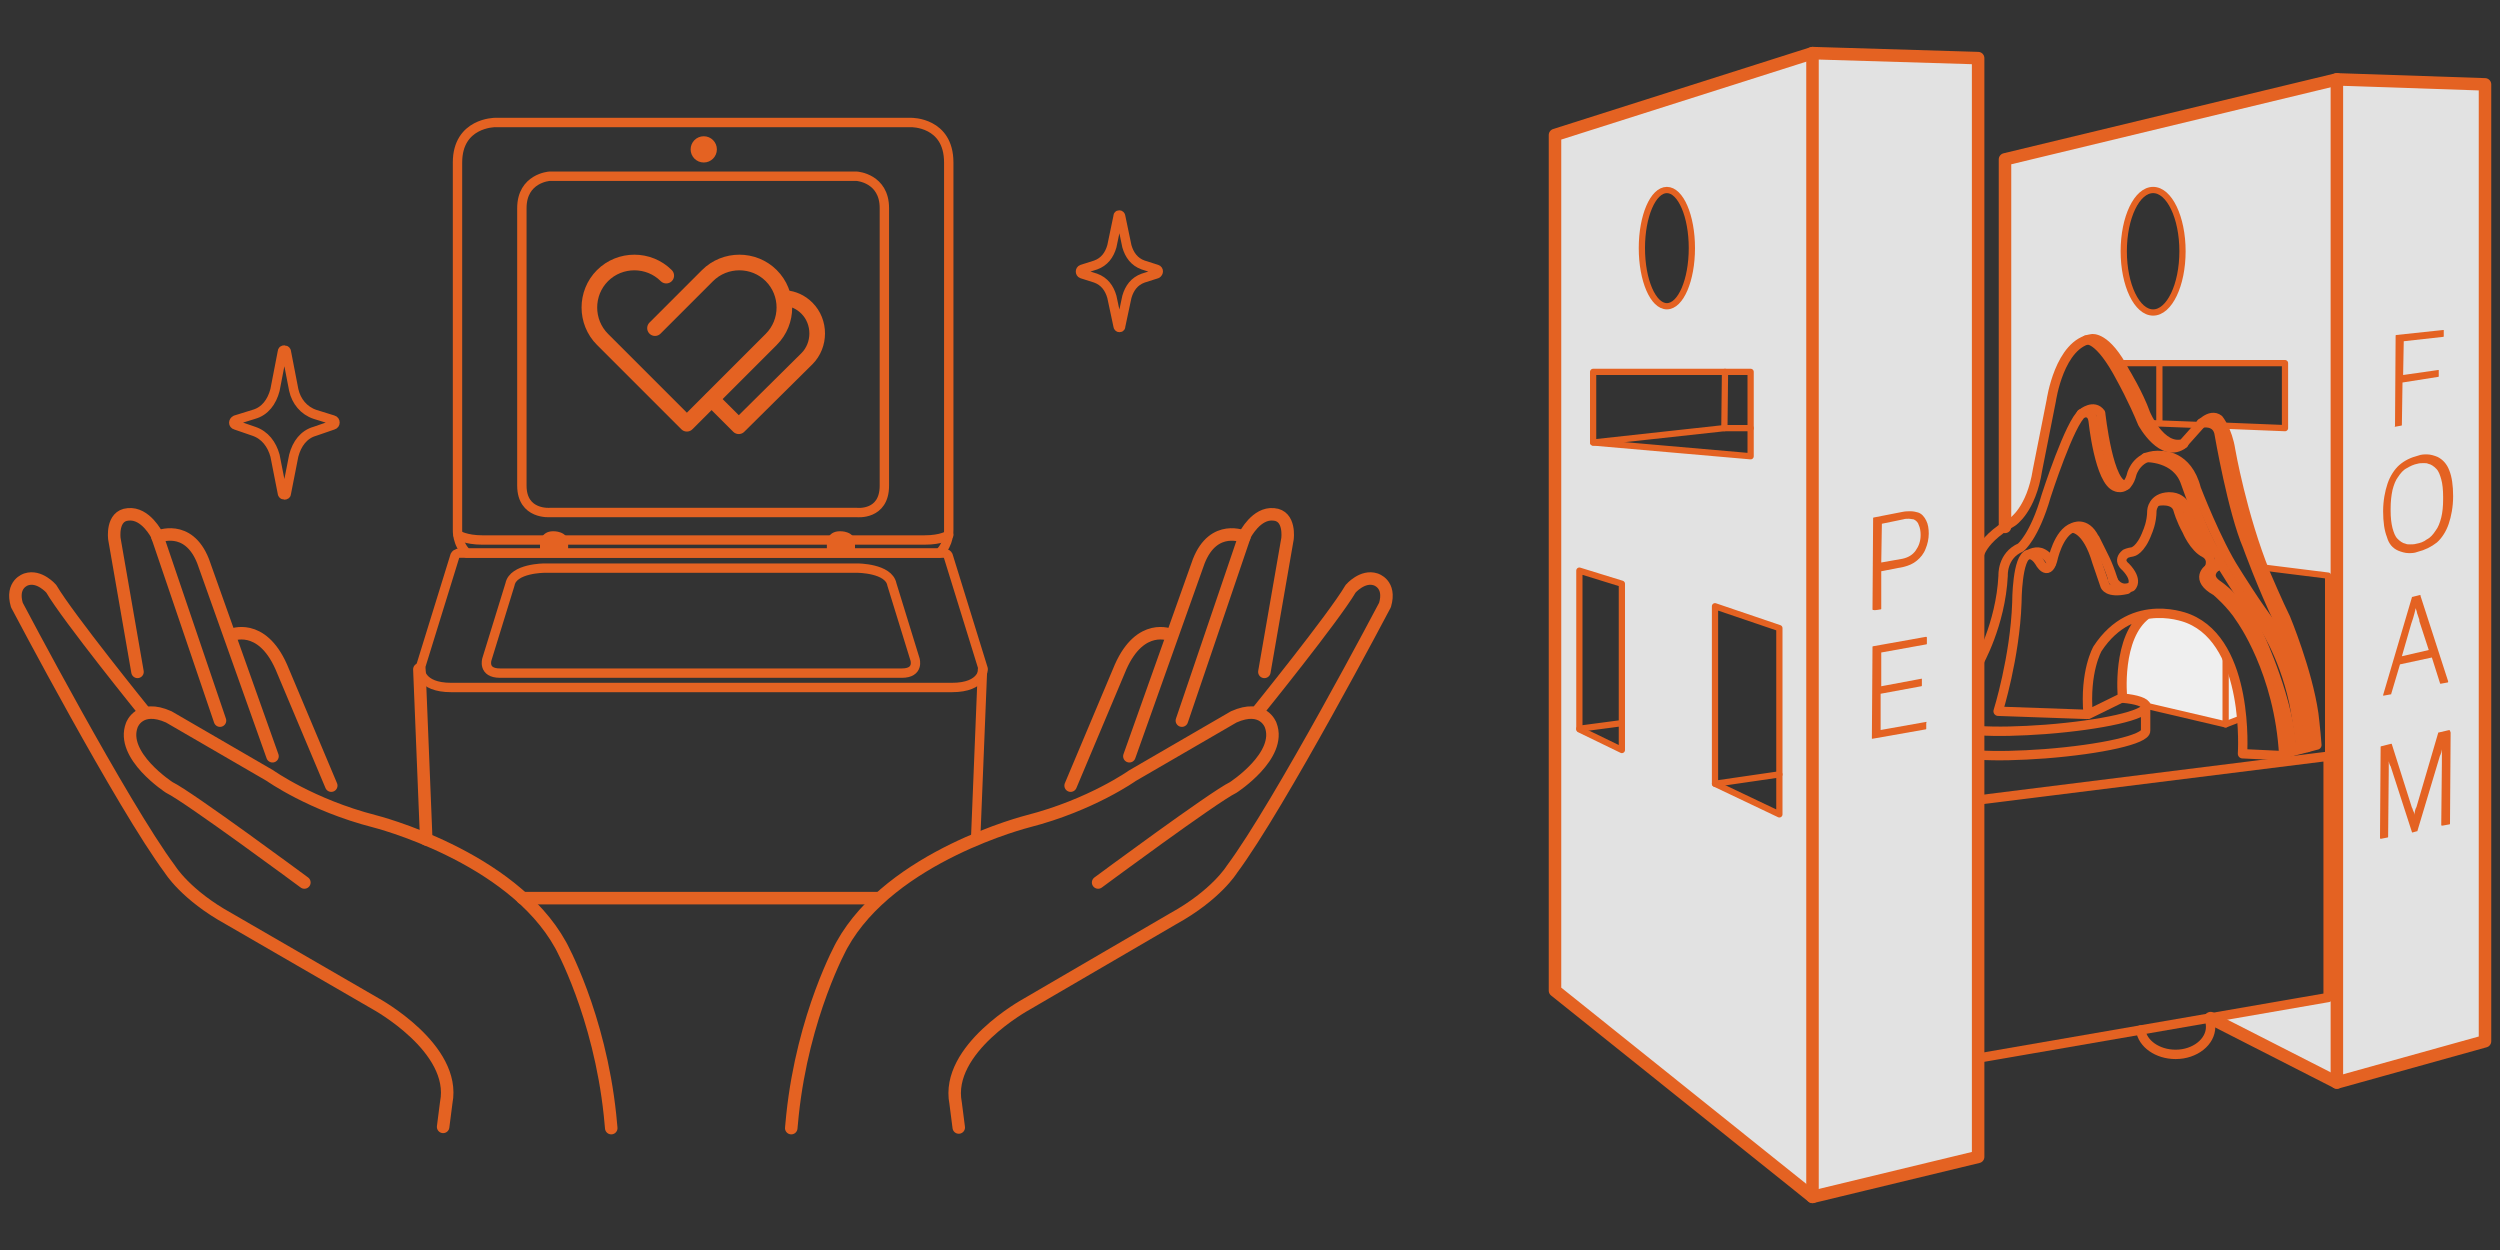 <svg xml:space="preserve" style="enable-background:new -12 113.2 400 200;" viewBox="-12 113.2 400 200" y="0px" x="0px" xmlns:xlink="http://www.w3.org/1999/xlink" xmlns="http://www.w3.org/2000/svg" id="图层_1" version="1.1">
<rect x="-12" y="113.2" width="400" height="200" fill="#333333" stroke="none"/>
<style type="text/css">
	.st0{fill:none;stroke:#E46222;stroke-width:2;stroke-linecap:round;stroke-linejoin:round;stroke-miterlimit:10;}
	.st1{fill:none;stroke:#E46222;stroke-width:1.5;stroke-linecap:round;stroke-linejoin:round;stroke-miterlimit:10;}
	.st2{fill:#E46222;}
	.st3{fill:none;stroke:#E46222;stroke-width:2.5;stroke-linecap:round;stroke-linejoin:round;stroke-miterlimit:10;}
	.st4{fill:#EFEFEF;}
	.st5{fill:#E2E2E2;}
	.st6{fill:none;stroke:#E46222;stroke-linecap:round;stroke-linejoin:round;stroke-miterlimit:10;}
</style>
<g>
	<g>
		<g>
			<g>
				<path d="M11.2,227.2c0,0-12.3-15.2-15-19.8c0,0-1.9-2.2-4-1.5c0,0-2.5,0.7-1.5,4.1c0,0,16.9,32.1,24.5,42.3
					c0,0,2.5,4.1,9.4,7.9l23.5,13.6c0,0,13,7.1,11.3,15.8l-0.5,3.9" class="st0"></path>
				<path d="M36.7,254.4c0,0-18.5-13.7-21.6-15.2c0,0-7.9-5.1-6-10c0,0,1.2-3.4,5.9-1.3l16.2,9.4c0,0,6.6,4.7,16.7,7.3
					c0,0,21.9,5.5,29.8,19.8c0,0,6.2,11.1,7.9,27.2l0.2,2.1" class="st0"></path>
				<path d="M10,220.7l-3.7-21.3c0,0-0.5-3.7,2.2-3.9c2.8-0.3,4.6,3.3,4.6,3.3l10.1,29.7" class="st0"></path>
				<path d="M13.2,199.1c0,0,4.9-2.2,7.3,3.9l11.1,31.2" class="st0"></path>
				<path d="M25,214.8c0,0,4.8-2.1,8,5.1l8,19" class="st0"></path>
			</g>
			<g>
				<path d="M189.1,227.2c0,0,12.3-15.2,15-19.8c0,0,1.9-2.2,4-1.5c0,0,2.5,0.7,1.5,4.1c0,0-16.9,32.1-24.5,42.3
					c0,0-2.5,4.1-9.4,7.9l-23.5,13.7c0,0-13,7.1-11.3,15.8l0.5,3.9" class="st0"></path>
				<path d="M163.7,254.4c0,0,18.5-13.7,21.6-15.2c0,0,7.9-5.1,6-10c0,0-1.2-3.4-5.9-1.3l-16.2,9.4
					c0,0-6.6,4.7-16.7,7.3c0,0-21.9,5.5-29.8,19.8c0,0-6.2,11.1-7.9,27.2l-0.2,2.1" class="st0"></path>
				<path d="M190.3,220.7l3.7-21.3c0,0,0.5-3.7-2.2-3.9c-2.8-0.3-4.6,3.3-4.6,3.3l-10.1,29.7" class="st0"></path>
				<path d="M187.1,199.1c0,0-4.9-2.2-7.3,3.9l-11.1,31.2" class="st0"></path>
				<path d="M175.3,214.8c0,0-4.8-2.1-8,5.1l-8,19" class="st0"></path>
			</g>
			<line y2="220.3" x2="55.1" y1="247.5" x1="56.2" class="st0"></line>
			<polyline points="128.7,256.9 100.6,256.9 71.6,256.9" class="st0"></polyline>
			<line y2="247.5" x2="144.1" y1="220.3" x1="145.2" class="st1"></line>
			<path d="M102.9,132.8h30.9c0,0,6-0.1,6,6.4V198c0,0,0.1,2.2-1.5,3.7H101h-0.9H62.7c-1.6-1.5-1.5-3.7-1.5-3.7v-58.8
				c0-6.4,6-6.4,6-6.4h30.9H102.9z" class="st1"></path>
			<path d="M71.5,190.9v-44.4c0-4.8,4.4-5.1,4.4-5.1h22.9h3.4h22.9c0,0,4.4,0.3,4.4,5.1v44.4c0,4.8-4.4,4.3-4.4,4.3
				h-22.9h-3.4H76C76,195.2,71.5,195.6,71.5,190.9" class="st1"></path>
			<path d="M76.7,199.6H65.2c-2.7,0-3.9-0.8-3.9-0.8" class="st1"></path>
			<line y2="199.6" x2="76.7" y1="199.6" x1="121.9" class="st1"></line>
			<path d="M139.8,198.8c0,0-1.1,0.8-3.9,0.8h-12.3" class="st1"></path>
			<circle r="2.1" cy="137.1" cx="100.6" class="st2"></circle>
			<path d="M74.4,201.7v-1.6c0,0,0.1-1.9,2.1-1.9c0,0,2.4-0.1,2.4,1.9v1.6H74.4z" class="st2"></path>
			<path d="M124.8,201.7v-1.6c0-2-2.4-1.9-2.4-1.9c-2.1,0-2.1,1.9-2.1,1.9v1.6H124.8z" class="st2"></path>
			<path d="M137.5,201.7h1.5c0,0,0.5,0,0.7,0.4l5.6,18.1c0,0,0.1,3-5,3h-37.9h-1.7H60.2c-5.1,0-5-3-5-3l5.6-18.1
				c0.2-0.4,0.7-0.4,0.7-0.4H63H137.5z" class="st1"></path>
			<path d="M68,220.9c-2.8,0-2.1-2.2-2.1-2.2l3.7-12c0.5-2.6,5.5-2.6,5.5-2.6h13.8h22.5h13.8c0,0,5,0,5.5,2.6l3.7,12
				c0,0,0.7,2.2-2.1,2.2H68z" class="st1"></path>
			<path d="M94.6,157.3c-2.8-2.8-7.4-2.8-10.2,0l0,0c-2.8,2.8-2.8,7.4,0,10.2L97.9,181l0,0l13.5-13.5
				c2.8-2.8,2.8-7.4,0-10.2l0,0c-2.8-2.8-7.4-2.8-10.2,0l-8.4,8.4" class="st3" id="XMLID_94_"></path>
			<path d="M101.9,177.1l4.3,4.3l0,0l10.9-10.8c2.2-2.2,2.2-5.9,0-8.1l0,0c-1-1-2.2-1.5-3.4-1.6" class="st3" id="XMLID_76_"></path>
			<path d="M41.3,180.4l-2.9-0.9c-1.8-0.6-3-2.1-3.4-3.9l-1.2-6.2c0-0.1-0.2-0.2-0.3-0.2c-0.2,0-0.3,0.1-0.3,0.2
				l-1.2,6.2c-0.5,1.9-1.6,3.4-3.4,3.9l-2.9,0.9c-0.4,0.2-0.4,0.7,0,0.8l2.9,1c1.8,0.6,2.9,2.1,3.4,3.9l1.2,6.1
				c0,0.1,0.2,0.2,0.3,0.2c0.2,0,0.3-0.1,0.3-0.2l1.2-6.1c0.5-1.9,1.6-3.4,3.4-3.9l2.9-1C41.7,181.1,41.7,180.5,41.3,180.4
				L41.3,180.4z" class="st1"></path>
			<path d="M173.1,156.3l-2.2-0.7c-1.4-0.5-2.2-1.6-2.6-3l-1-4.8c0-0.1-0.1-0.2-0.2-0.2c-0.2,0-0.2,0.1-0.2,0.2l-1,4.8
				c-0.4,1.4-1.2,2.5-2.6,3l-2.2,0.7c-0.3,0.1-0.3,0.6,0,0.7l2.2,0.7c1.4,0.5,2.2,1.6,2.6,3l1,4.7c0,0.1,0.1,0.2,0.2,0.2
				c0.2,0,0.2-0.1,0.2-0.2l1-4.7c0.4-1.4,1.2-2.5,2.6-3l2.2-0.7C173.4,156.8,173.4,156.4,173.1,156.3L173.1,156.3z" class="st1"></path>
		</g>
		<g>
			<path d="M344.1,229.1l2.6-1c-0.5-5.5-2.3-13.3-8.5-15.8c0,0-3-1.3-6.6-0.7l0,0c-5,3.6-3.9,13.3-3.9,13.3h-0.1
				c2.3,0.2,3.7,0.7,3.8,1.3L344.1,229.1z" class="st4"></path>
			<path d="M361.9,125.9l-53.2,12.8v58.7c0.4-0.3,0.8-0.5,1.2-0.8c0,0,3-1.9,4-8.3l2.2-11.1c0,0,1.3-9.2,6.5-9.9
				c0,0,1.9-0.4,4.6,4l0,0h26.3v10.4l-9.8-0.4v0.1c0.4,0.8,0.9,2.1,1.2,3.8c0,0,1.7,9.7,5.2,18.8l0,0l10.4,1.3v28.9v38.6l-18.3,3.1
				l-0.4,0.1l20.2,10.3l23.6-6.6v-153L361.9,125.9z M332.5,163.1c-2.6,0-4.7-4.4-4.7-9.8c0-5.4,2.1-9.8,4.7-9.8s4.7,4.4,4.7,9.8
				C337.2,158.8,335.1,163.1,332.5,163.1z" class="st5"></path>
			<path d="M278,121.7l-41.2,13.1v136.8l41.2,33l26.4-6.4V122.5L278,121.7z M254.7,143.6c2.2,0,4,4.2,4,9.3
				s-1.8,9.3-4,9.3c-2.2,0-4-4.2-4-9.3C250.7,147.8,252.5,143.6,254.7,143.6z M242.9,172.7h25.2v13.5l-25.2-2.2L242.9,172.7
				L242.9,172.7z M247.5,233.2l-6.8-3.3v-25.4l6.8,2.1V233.2z M272.7,243.5l-10.3-4.9v-28.4l10.3,3.5V243.5z" class="st5"></path>
			<line y2="304.7" x2="278" y1="121.7" x1="278" class="st0"></line>
			<ellipse ry="9.8" rx="4.7" cy="153.4" cx="332.5" class="st6"></ellipse>
			<polyline points="242.9,184 263.9,181.7 264,172.7" class="st6"></polyline>
			<line y2="181.7" x2="268.1" y1="181.7" x1="263.9" class="st6"></line>
			<g>
				<polyline points="341.7,276.1 361.9,286.4 385.6,279.8 385.6,126.7 361.9,125.9 308.8,138.7 308.8,197.5" class="st0"></polyline>
				<line y2="286.4" x2="361.9" y1="125.9" x1="361.9" class="st0"></line>
			</g>
			<polyline points="331.3,226.1 344.1,229.1 344.1,217.9" class="st6"></polyline>
			<g>
				<path d="M304.5,203c0,0-0.3-3,5.5-6.3c0,0,3-1.9,4-8.3l2.2-11.1c0,0,1.3-9.2,6.5-9.9c0,0,2.3-0.5,5.3,5.3
					c0,0,2.2,3.6,3.3,6.7c0,0,2.4,5.8,6,4.8l2.5-2.8c0,0,1.8-2.2,3.2-1.1c0,0,1.4,1.7,1.9,4.9c0,0,1.8,10.4,5.6,19.8
					c0,0,2.1,4.9,3.2,7.1c0,0,3.5,8.4,4.5,15.3c0,0,0.3,2.4,0.5,5l-4.2,1.1l-1.3,0.6l-6.4-0.3c0,0,1.2-17.6-8.6-21.6
					c0,0-8.9-3.9-14.6,4.8c0,0-2.1,3.6-1.5,10.5l5.5-2.7c0,0-1-9.7,3.9-13.3" class="st1"></path>
				<polyline points="304.5,282.5 360.5,272.8 360.5,234.2 304.5,241.2" class="st1"></polyline>
				<path d="M327.6,224.9c2.3,0.2,3.7,0.7,3.8,1.3c0.1,1.4-7.1,3-16.1,3.7c-4.1,0.3-7.8,0.4-10.7,0.2" class="st1"></path>
				<path d="M304.5,234c2.9,0.2,6.6,0.1,10.7-0.2c9-0.7,16.2-2.3,16.1-3.7v-3.8" class="st1"></path>
				<path d="M321.9,227.5l-14.2-0.5c0,0,2.7-8.6,3-17.4c0,0,0-7.4,1.9-7.7c0,0,0.9-0.1,1.7,1.2c0,0,1.3,2.5,2.1-0.2
					c0,0,0.9-4.5,3.3-5.3c0,0,2-1.1,3.4,1.7c0,0,0,0.1,0.1,0.1c1.4,2.9,1.9,3.5,2.9,6.6" class="st1"></path>
				<path d="M326,205.9c0,0,0.9,2.1,3,1.2c0,0,1.2-1-0.9-3.2c0,0-1.4-1,0-2.1c0,0,0.4-0.2,1.1-0.3c0,0,1.3-0.2,2.4-3.2
					c0,0,0.7-1.5,0.7-3.4c0,0,0.1-2.1,2.7-2.2h0.1c2.7,0,3,2.7,3,2.7s1,3.5,3.7,5.6c0,0,1.9,1,1.2,2.6c0,0-0.2,0.4-1.6,0.6
					c0,0-2.4,1.6,1.2,3.6c0,0,2.4,2,3.9,4.4c0,0,6.2,8.5,6.9,21.9" class="st1"></path>
				<path d="M312.4,202c0.1,0,1.1-0.7,2.1-0.4c0,0,1.3,0.4,1.7,1.7" class="st1"></path>
				<path d="M319.6,197.7c0,0,2.3-0.1,3.9,5.4l1.3,3.8c0,0,0.4,1.3,3.5,0.6" class="st1"></path>
				<path d="M333.2,193.4c0,0,2.8-0.6,3.3,1.4c0,0,0.4,1.5,1.4,3.3c0,0,1.1,2.7,2.9,3.6c0,0,1.5,0.7,0.6,2.6" class="st1"></path>
				<path d="M342.4,204c0,0-1.6,1.3,0.3,2.7c0,0,4.1,2.6,6.9,8.5c0,0,4.8,10.3,5.1,18.2" class="st1"></path>
				<path d="M304.5,219.4c0,0,3.6-6.2,4-14.1c0,0-0.2-3.2,2.8-4.5c0,0,2.2-1.7,4.1-8.3c0,0,3.8-11.8,5.8-13.2
					c0,0,1.8-1.5,2.9,0c0,0,1.3,12.1,4.1,11.5" class="st1"></path>
				<path d="M321,179.4c0,0,1.6-0.8,1.9,1.1c0,0,1,9.8,3.7,10.6c0,0,1.8,0.8,2.5-2.1c0,0,0.9-3.3,4.8-2.9
					c0,0,4.1-0.2,5.5,5.3c0,0,3.3,8.6,6.3,13.2c0,0,3.7,6,6,8.8c0,0,4.2,5.9,5.5,19.4" class="st1"></path>
				<path d="M331.3,186.4c0,0,5-0.2,6.4,4.1c0,0,2.9,8.3,4.7,11" class="st1"></path>
				<path d="M343.1,203c0,0,3.7,6.3,6.7,9.8c0,0,3.4,4.6,5.2,12.7c0,0,0.9,4.7,1.1,7.5" class="st1"></path>
				<path d="M321.8,167.6c0,0,2-0.7,5.6,6.2c0,0,1.8,3.2,3.4,7.1c0,0,3.2,5.9,6.6,3.3" class="st1"></path>
				<path d="M340.2,180.9c0,0,2.6-0.6,2.9,1.9c0,0,2.1,12.2,4.5,17.8c0,0,2.3,6.4,5.2,12.4c0,0,5,11.3,5.1,19.5" class="st1"></path>
				<path d="M341.4,276.1c0.2,0.4,0.3,0.9,0.3,1.4c0,2.4-2.5,4.4-5.6,4.4c-2.9,0-5.3-1.7-5.6-3.9" class="st1"></path>
			</g>
			<line y2="180.9" x2="332.1" y1="181.2" x1="339.9" class="st6"></line>
			<polyline points="327.3,171.3 353.6,171.3 353.6,181.7 343.7,181.3" class="st6"></polyline>
			<line y2="180.9" x2="333.5" y1="171.3" x1="333.5" class="st6"></line>
			<polyline points="350.1,204 360.5,205.3 360.5,234.2" class="st6"></polyline>
			<line y2="228.1" x2="346.7" y1="229.1" x1="344.1" class="st6"></line>
			<g>
				<polygon points="242.9,184 242.9,172.7 268.1,172.7 268.1,186.2" class="st6"></polygon>
				<ellipse ry="9.3" rx="4" cy="152.9" cx="254.7" class="st6"></ellipse>
				<polygon points="240.7,204.5 240.7,229.9 247.5,233.2 247.5,206.6" class="st6"></polygon>
				<polygon points="262.4,210.2 262.4,238.6 272.7,243.5 272.7,213.7" class="st6"></polygon>
			</g>
			<polygon points="278,121.7 236.8,134.8 236.8,271.7 278,304.7 304.5,298.3 304.5,122.5" class="st0"></polygon>
		</g>
	</g>
	<line y2="238.6" x2="262.4" y1="237.1" x1="272.7" class="st6"></line>
	<line y2="229.8" x2="240.7" y1="228.9" x1="247.5" class="st6"></line>
</g>
<g>
	<path d="M288.9,210.7c0.1,0,0.1-0.1,0.1-0.1l0-6l3.6-0.7c0.8-0.2,1.5-0.5,2.1-1c0.6-0.5,1.1-1.1,1.4-1.9
		c0.3-0.7,0.5-1.6,0.5-2.4c0-0.8-0.1-1.5-0.4-2.1c-0.3-0.6-0.7-1.1-1.3-1.3c-0.3-0.1-0.8-0.2-1.2-0.2c-0.4,0-0.8,0-1.3,0.1l-4.6,0.9
		c-0.1,0-0.1,0.1-0.1,0.1l-0.1,14.6c0,0,0,0.1,0.1,0.1c0,0,0.1,0,0.1,0C287.8,210.9,288.9,210.7,288.9,210.7z M289.1,197l3.4-0.7
		c0.3-0.1,0.6-0.1,0.9-0.1c0.3,0,0.6,0.1,0.8,0.1c0.4,0.2,0.7,0.5,0.8,0.9c0.2,0.4,0.3,1,0.3,1.6c0,1-0.3,1.8-0.8,2.5
		c-0.5,0.7-1.2,1.1-2.1,1.3l-3.4,0.6L289.1,197z" class="st2"></path>
	<path d="M296.2,228.7c0,0-7.3,1.3-7.3,1.3l0-5.8l6.5-1.2c0.1,0,0.1-0.1,0.1-0.1l0-1c0,0,0-0.1,0-0.1c0,0-0.1,0-0.1,0
		c0,0-6.4,1.2-6.4,1.2l0-5.4l7.2-1.3c0.1,0,0.1-0.1,0.1-0.1l0-1c0,0,0-0.1-0.1-0.1c0,0-0.1,0-0.1,0c0,0,0,0,0,0l-8.4,1.5
		c-0.1,0-0.1,0.1-0.1,0.1l-0.1,14.6c0,0,0,0.1,0,0.1c0,0,0.1,0,0.1,0c0,0,8.5-1.5,8.5-1.5c0.1,0,0.1-0.1,0.1-0.1l0-1
		C296.3,228.8,296.3,228.7,296.2,228.7C296.2,228.7,296.2,228.7,296.2,228.7z" class="st2"></path>
</g>
<g>
	<path d="M371.1,181.5C371.1,181.5,371.2,181.5,371.1,181.5l1.1-0.2c0.1,0,0.1-0.1,0.1-0.1l0.1-6.8l5.7-0.9
		c0.1,0,0.1-0.1,0.1-0.1l0-0.9c0,0,0-0.1,0-0.1c0,0-0.1,0-0.1,0c0,0-5.6,0.8-5.6,0.8l0.1-5.4l6.3-0.7c0.1,0,0.1-0.1,0.1-0.1l0-0.9
		c0,0,0-0.1,0-0.1c0,0-0.1,0-0.1,0c0,0-7.5,0.8-7.5,0.8c-0.1,0-0.1,0.1-0.1,0.1l-0.1,14.6C371,181.4,371,181.5,371.1,181.5
		C371.1,181.5,371.1,181.5,371.1,181.5z" class="st2"></path>
	<path d="M371.7,201.3c0.5,0.2,1.1,0.4,1.7,0.4c0.4,0,0.9,0,1.4-0.2c1.2-0.3,2.2-0.8,3.1-1.5c0.8-0.7,1.5-1.8,1.9-3
		c0.4-1.2,0.7-2.7,0.7-4.4c0-1.7-0.2-3.1-0.6-4.1c-0.4-1.1-1.1-1.8-1.9-2.2c-0.5-0.2-1.1-0.4-1.7-0.4c-0.4,0-0.9,0-1.4,0.2
		c-1.2,0.3-2.2,0.8-3,1.5c-0.8,0.7-1.5,1.8-1.9,3c-0.4,1.2-0.7,2.7-0.7,4.4c0,1.7,0.2,3.1,0.6,4.1
		C370.2,200.2,370.8,200.9,371.7,201.3z M370.5,194.6c0-1.1,0.1-2.1,0.3-3c0.2-0.8,0.5-1.6,0.9-2.1c0.4-0.6,0.8-1.1,1.4-1.4
		c0.5-0.3,1.1-0.6,1.7-0.7c0.3-0.1,0.7-0.1,1-0.1c0.3,0,0.5,0,0.7,0.1c0.5,0.1,0.9,0.4,1.3,0.8c0.4,0.4,0.6,1,0.8,1.7
		c0.2,0.7,0.3,1.7,0.3,2.8l0,0.4c0,1.1-0.1,2.1-0.3,2.9c-0.2,0.8-0.5,1.6-0.9,2.1c-0.4,0.6-0.8,1.1-1.4,1.4
		c-0.5,0.4-1.1,0.6-1.7,0.7c-0.3,0.1-0.7,0.1-1,0.1c-0.3,0-0.5,0-0.7-0.1c-0.5-0.1-0.9-0.4-1.3-0.8c-0.4-0.4-0.6-1-0.8-1.7
		c-0.2-0.8-0.3-1.7-0.3-2.8L370.5,194.6z" class="st2"></path>
	<path d="M375.2,208.4C375.2,208.4,375.2,208.4,375.2,208.4l-1.2,0.3c-0.1,0-0.1,0-0.1,0.1l-4.6,15.6c0,0,0,0.1,0,0.1
		c0,0,0.1,0,0.1,0c0,0,0,0,0,0l1.1-0.2c0.1,0,0.1,0,0.1-0.1l1.4-4.7l5.1-1.1l1.3,4.1c0,0.1,0.1,0.1,0.1,0.1c0,0,0,0,0,0l1.1-0.2
		c0,0,0.1,0,0.1-0.1c0,0,0-0.1,0-0.1l-4.4-13.6C375.3,208.5,375.3,208.4,375.2,208.4z M372.3,218.2l1.5-5.2c0.1-0.3,0.2-0.6,0.3-0.9
		c0,0,0.4-1.4,0.4-1.6c0,0.1,0.1,0.2,0.1,0.3c0.1,0.2,0.1,0.5,0.2,0.7c0.1,0.2,0.1,0.4,0.2,0.6c0.1,0.2,0.1,0.4,0.1,0.5l1.5,4.6
		L372.3,218.2z" class="st2"></path>
	<path d="M379.9,230C379.9,230,379.9,230,379.9,230l-1.7,0.4c-0.1,0-0.1,0-0.1,0.1l-3.4,11.6c0,0.1-0.1,0.3-0.2,0.5
		c-0.1,0.2-0.2,0.9-0.2,1l0-0.1c0-0.2-0.1-0.4-0.2-0.6c-0.1-0.2-0.1-0.4-0.2-0.5l-3.2-10.1c0-0.1-0.1-0.1-0.1-0.1c0,0,0,0,0,0
		l-1.6,0.4c-0.1,0-0.1,0.1-0.1,0.1l-0.1,14.6c0,0,0,0.1,0.1,0.1c0,0,0.1,0,0.1,0c0,0,0,0,0,0l1-0.2c0.1,0,0.1-0.1,0.1-0.1l0.1-10.7
		c0-0.3,0-0.7,0-1.1c0-0.1,0-0.2,0-0.3c0,0.1,0.1,0.3,0.1,0.4c0.1,0.2,0.1,0.3,0.2,0.4l3.4,10.5c0,0.1,0.1,0.1,0.1,0.1c0,0,0,0,0,0
		l0.7-0.2c0.1,0,0.1,0,0.1-0.1l3.6-12c0.1-0.1,0.1-0.3,0.2-0.5l0.1-0.5l0,0.3c0,0.4,0,0.8,0,1.1c0,0.4,0,0.6,0,0.8l-0.1,9.9
		c0,0,0,0.1,0.1,0.1c0,0,0.1,0,0.1,0c0,0,0,0,0,0l1.1-0.2c0.1,0,0.1-0.1,0.1-0.1l0.1-14.6C380,230.1,380,230.1,379.9,230
		C379.9,230,379.9,230,379.9,230z" class="st2"></path>
</g>
</svg>
